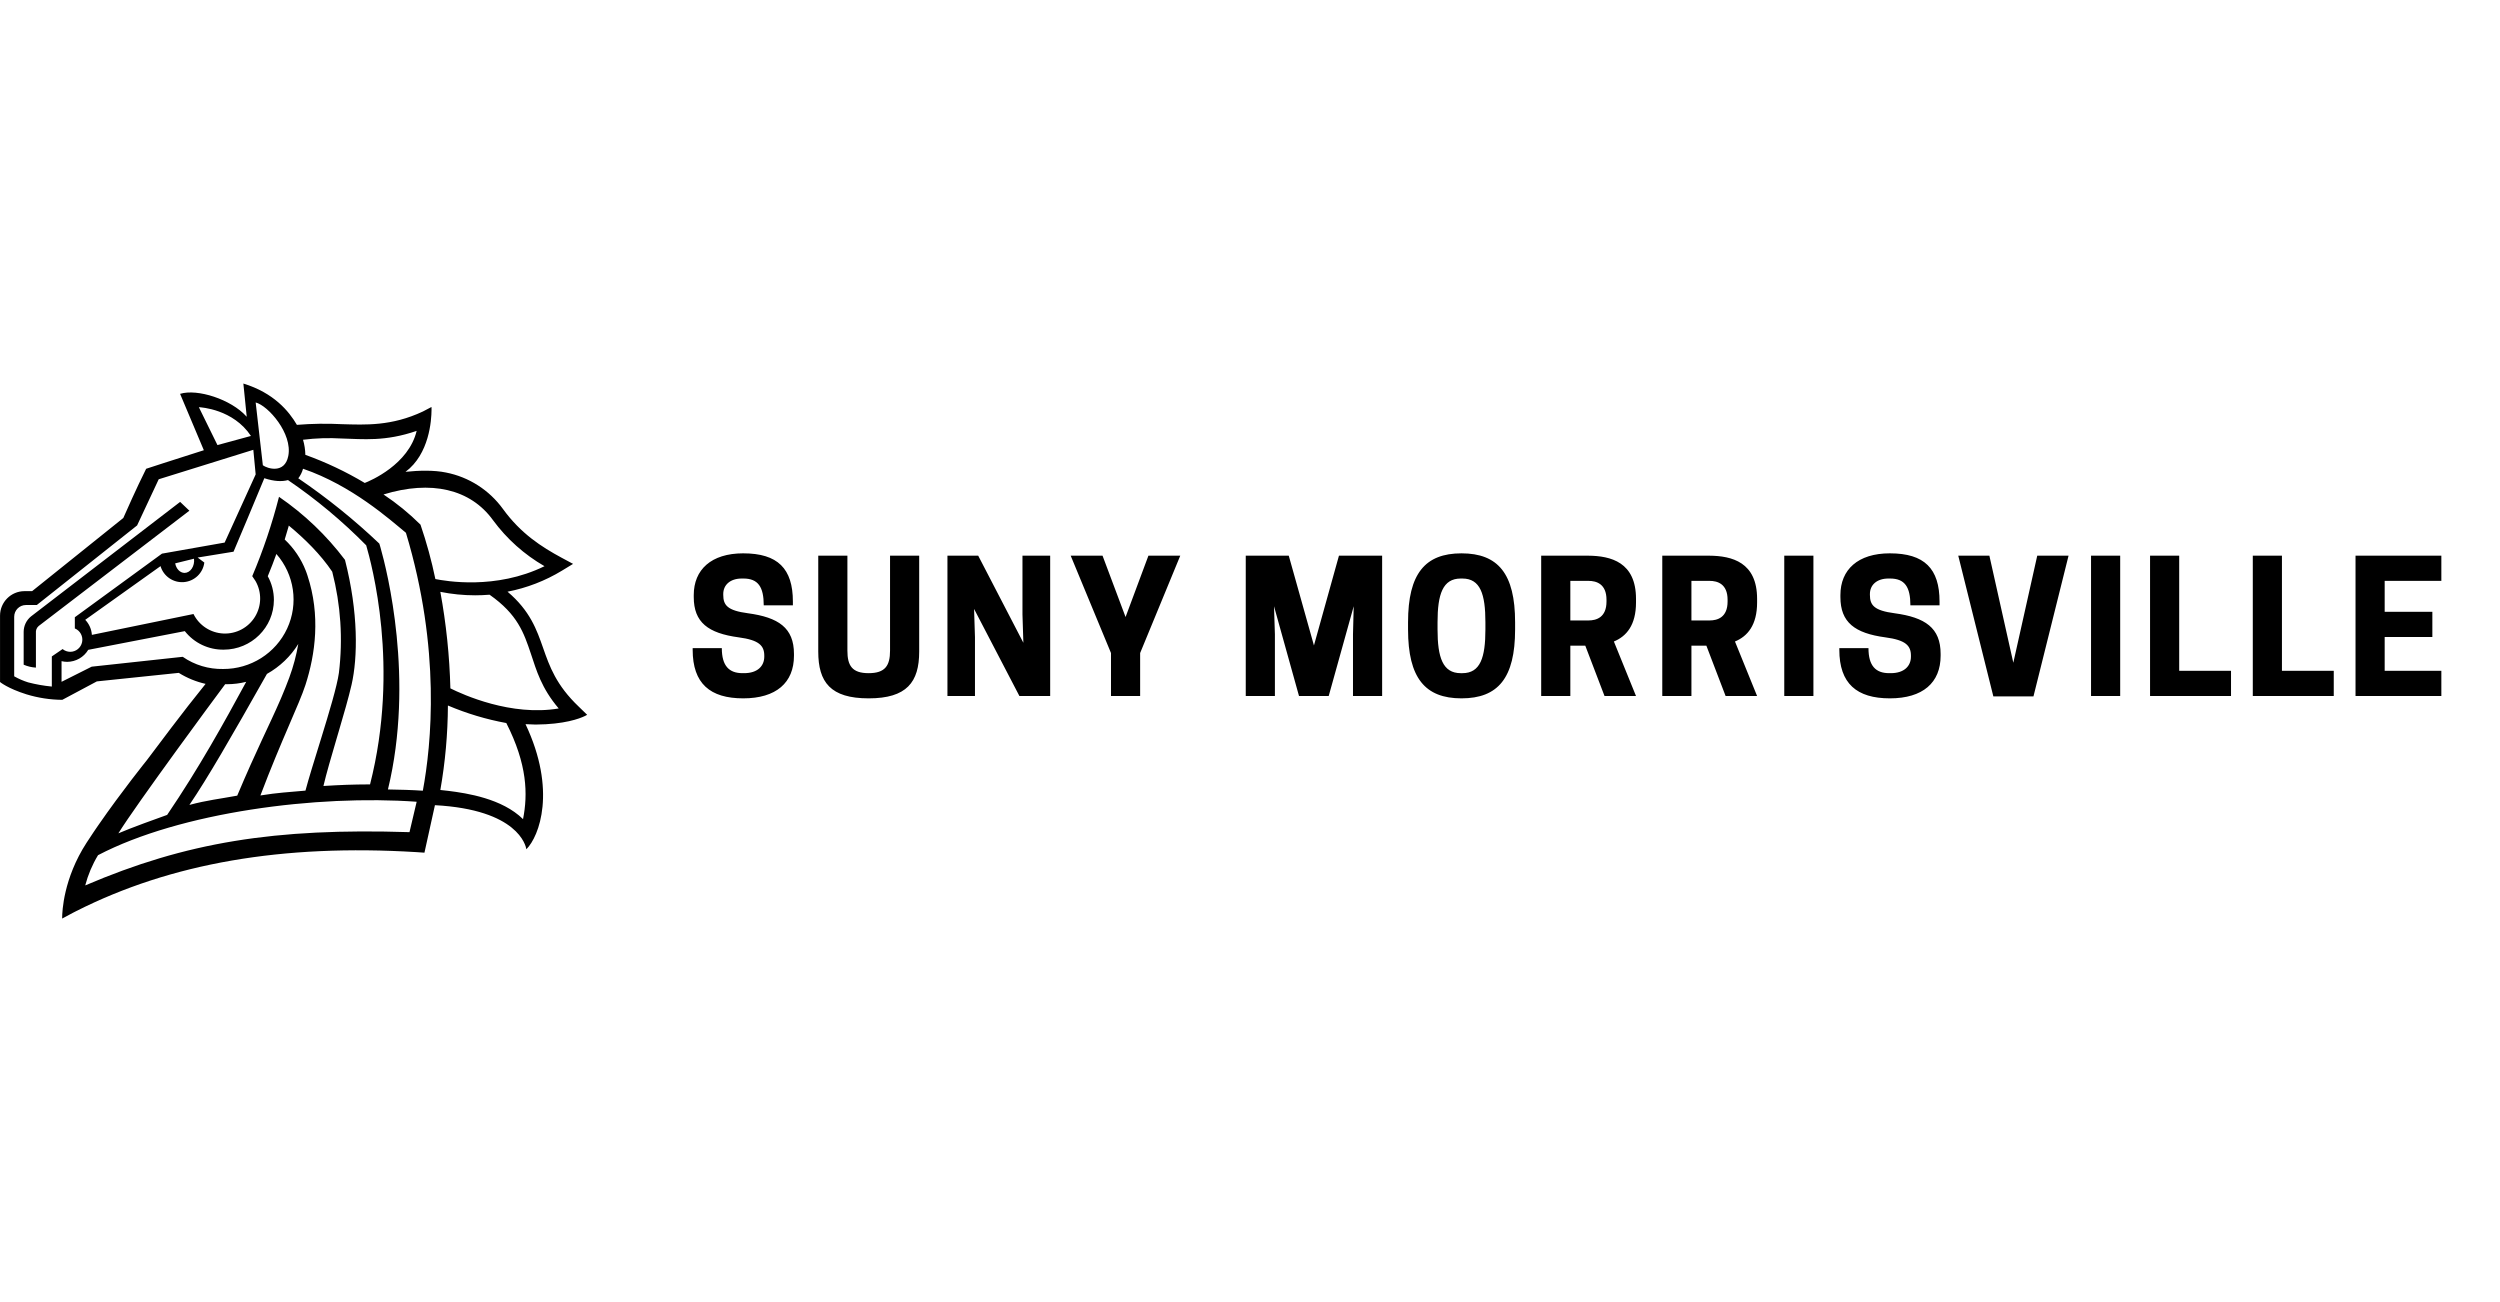 <svg height="275" viewBox="0 0 528 275" width="528" xmlns="http://www.w3.org/2000/svg"><path d="m51.39 81c6.44 1.974 9.624 5.837 11.316 8.729 3.175-.26 6.364-.308 9.545-.143 4.866.133 10.421.449 17.073-2.684l1.806-.947s.006.121.009.341l.001.289c-.015 2.157-.457 9.315-5.495 13.062 2.809-.296 6.027-.375 8.541.148 4.84.949 9.141 3.701 12.039 7.702 3.769 5.206 8.172 8.018 12.374 10.288l2.435 1.308-2.352 1.431c-3.539 2.15-7.43 3.654-11.493 4.441 4.768 4.036 6.165 8.028 7.523 11.906 1.358 3.878 2.736 7.821 7.542 12.395l1.747 1.697s-.008.006-.025.016l-.045.028c-.057.034-.149.086-.279.153l-.142.071c-1.135.549-4.315 1.757-10.391 1.796-.713-.015-1.432-.039-2.13-.084 6.598 13.939 2.918 23.685.177 26.418-.118-.76-1.771-8.359-19.311-9.306l-2.214 10.031-1.629-.113c-28.372-1.741-51.911 2.334-71.927 12.46l-.722.369-2.234 1.199-0-.017c-0-.017-.001-.047-.001-.088l-0-.099c.005-1.269.264-8.248 5.143-15.792.472-.73.959-1.466 1.455-2.201l.427-.63c.071-.105.143-.21.215-.314l.432-.627c4.904-7.095 10.2-13.666 10.2-13.666 2.46-3.242 7.38-9.908 12.418-16.13-2.004-.451-3.919-1.237-5.663-2.324l-17.304 1.801-7.296 3.893c-2.558-.02-5.1-.409-7.547-1.155-4.015-1.258-5.604-2.61-5.604-2.61v-14.008c.003-2.86 2.314-5.178 5.166-5.181h1.609l19.262-15.454c2.707-6.14 4.415-9.575 4.761-10.263l.036-.072c.019-.038.029-.057.029-.057s5.747-1.885 12.182-3.918l-5.018-11.906c3.636-1.135 10.795 1.169 14.017 4.781.03.049.034 0 .059.074-.253-2.424-.49-4.77-.713-7.036zm-30.686 99.614c-1.202 1.983-2.113 4.135-2.704 6.386 21.293-9.11 39.982-12.152 68.485-11.249l1.515-6.422c-21.016-1.513-49.866 2.179-67.296 11.284zm31.296-36.614c-1.313.331-2.66.501-4.012.506h-.433c-2.04 2.738-5.865 7.924-9.836 13.387l-.77 1.06c-5.01 6.906-10.083 14.03-11.95 17.047 2.595-1.127 8.276-3.175 10.301-3.893 6.772-9.979 12.02-19.473 16.699-28.107zm42.598 5c-.028 5.986-.562 11.958-1.598 17.846l1.707.188c3.943.494 11.346 1.621 15.757 5.967 1.04-5.255.908-11.567-3.532-20.297-4.226-.773-8.36-2.014-12.335-3.703zm-31.598-13c-1.613 2.623-3.893 4.803-6.623 6.332-7.687 13.625-12.567 22.056-16.377 27.668 3.76-1.005 6.38-1.269 10.104-1.961 4.073-9.685 6.798-14.907 9.093-20.213l.304-.708c.552-1.301 1.081-2.619 1.6-4.021.85-2.306 1.486-4.681 1.9-7.097zm-2.005-25s-.019.074-.058.217l-.045.165c-.129.469-.381 1.353-.763 2.564 1.951 1.837 3.467 4.082 4.441 6.571l.176.47.089.26.103.304c2.771 8.386 1.683 16.599-.433 23.124-1.295 4.016-5.06 11.591-9.505 23.325 3.824-.609 5.67-.668 9.514-1.021.679-2.554 1.819-6.208 2.991-9.999l.336-1.086c1.679-5.44 3.341-10.97 3.736-13.782.87-7.147.393-14.394-1.408-21.366-2.461-3.663-5.808-6.962-9.175-9.745zm3.004-12c-.196.731-.536 1.417-.999 2.019 6.077 4.129 11.8 8.741 17.114 13.79 0 0 .066.209.182.609l.084.294c1.352 4.781 7.188 27.79 1.552 51.021 2.497.039 5.024.108 7.371.266 1.803-9.722 3.85-29.865-3.576-54.491h-.02c-3.421-2.822-11.381-9.963-21.708-13.509zm-8.173 2c-.846 2.134-6.504 15.519-6.504 15.519l-7.578 1.235 1.411 1.057c-.28 2.222-2.082 3.945-4.318 4.128-2.236.183-4.295-1.224-4.933-3.372l-15.903 11.339c.818.852 1.313 1.961 1.401 3.137v.044l21.462-4.407c1.199 2.421 3.623 3.999 6.326 4.119 2.703.12 5.257-1.237 6.667-3.542 1.41-2.305 1.451-5.193.109-7.538l-.693-1.033c2.303-5.437 4.192-11.039 5.653-16.759 5.335 3.658 10.04 8.154 13.933 13.315 2.856 11.156 2.703 20.637 1.396 26.359-.61 2.67-1.656 6.275-2.734 9.936l-.463 1.57c-1.078 3.659-2.129 7.25-2.748 9.892 3.826-.227 5.875-.316 9.845-.336 6.321-24.807.302-46.621-.812-50.489-5.044-5.12-10.577-9.736-16.522-13.78-1.287.356-2.935.282-4.994-.395zm37.174 24c1.234 6.723 1.944 13.54 2.123 20.383 2.649 1.323 12.847 5.951 22.877 4.243-3.672-4.308-4.7-8.052-5.871-11.542-1.501-4.458-2.797-8.312-8.73-12.481-1.066.085-2.094.125-3.06.125-2.463-.001-4.92-.245-7.339-.729zm85.972-7.64v20.064c0 3.154.988 4.75 4.484 4.75s4.522-1.596 4.522-4.75v-20.064h6.156v20.254c0 6.46-2.622 9.88-10.678 9.88s-10.64-3.42-10.64-9.88v-20.254zm129.694-.494c7.714 0 11.324 4.294 11.324 14.554v1.52c0 10.26-3.61 14.554-11.324 14.554-7.676 0-11.286-4.294-11.286-14.554v-1.52c0-10.26 3.61-14.554 11.286-14.554zm-151.696 0c7.296 0 10.488 3.23 10.488 10.184v.798h-6.156c0-3.876-1.178-5.662-4.294-5.662h-.342c-2.47 0-3.914 1.368-3.914 3.268v.19c0 2.166.874 3.306 5.206 3.876 6.46.874 9.728 3.078 9.728 8.588v.38c0 5.7-3.762 9.006-10.716 9.006-6.992 0-10.678-3.116-10.678-10.26v-.342h6.156c0 3.724 1.52 5.282 4.37 5.282h.342c2.85 0 4.256-1.52 4.256-3.496v-.19c0-2.128-1.102-3.306-5.396-3.876-6.46-.874-9.5-3.154-9.5-8.512v-.418c0-5.358 3.686-8.816 10.45-8.816zm242.174 0c7.296 0 10.488 3.23 10.488 10.184v.798h-6.156c0-3.876-1.178-5.662-4.294-5.662h-.342c-2.47 0-3.914 1.368-3.914 3.268v.19c0 2.166.874 3.306 5.206 3.876 6.46.874 9.728 3.078 9.728 8.588v.38c0 5.7-3.762 9.006-10.716 9.006-6.992 0-10.678-3.116-10.678-10.26v-.342h6.156c0 3.724 1.52 5.282 4.37 5.282h.342c2.85 0 4.256-1.52 4.256-3.496v-.19c0-2.128-1.102-3.306-5.396-3.876-6.46-.874-9.5-3.154-9.5-8.512v-.418c0-5.358 3.686-8.816 10.45-8.816zm21.014.494 5.054 22.61 5.054-22.61h6.612l-7.41 29.716h-8.474l-7.41-29.716zm-213.56 0 9.538 18.392-.19-5.966v-12.426h5.852v29.64h-6.498l-9.576-18.392.19 5.966v12.426h-5.814v-29.64zm128.843.001c4.772.037 10.085 1.369 10.085 9.119v.76c0 4.788-2.014 7.144-4.674 8.246l4.674 11.514h-6.65l-4.066-10.64h-3.154v10.64h-6.156v-29.64zm180.173-.001v5.32h-11.97v6.536h10.07v5.32h-10.07v7.144h11.97v5.32h-18.126v-29.64zm-243.428 0 5.32 18.962 5.282-18.962h9.12v29.64h-6.156v-13.034l.152-5.928-5.282 18.962h-6.27l-5.282-18.962.19 5.928v13.034h-6.156v-29.64zm209.76 0v24.32h10.944v5.32h-17.1v-29.64zm-21.698 0v24.32h10.944v5.32h-17.1v-29.64zm-12.464 0v29.64h-6.156v-29.64zm-214.928 0 4.864 12.958 4.826-12.958h6.726l-8.474 20.558v9.082h-6.156v-9.082l-8.512-20.558zm128.159.001c4.772.037 10.085 1.369 10.085 9.119v.76c0 4.788-2.014 7.144-4.674 8.246l4.674 11.514h-6.65l-4.066-10.64h-3.154v10.64h-6.156v-29.64zm21.979-.001v29.64h-6.156v-29.64zm-329.49-22.36-19.982 6.221-4.562 9.747-21.186 16.812h-2.296c-1.369 0-2.479 1.112-2.479 2.483v12.572c.933.532 1.92.962 2.945 1.281 1.641.428 3.314.723 5.003.884v-6.365l2.276-1.554c.449.37 1.01.575 1.592.581 1.227.007 2.286-.857 2.528-2.061s-.402-2.411-1.537-2.879v-2.363l18.405-13.431 13.238-2.339 6.55-14.399zm4.867 22c-.494 1.404-1.111 2.988-1.817 4.7.85 1.536 1.295 3.261 1.294 5.013-.008 5.793-4.747 10.487-10.595 10.495-3.208.046-6.252-1.403-8.22-3.912l-20.4 3.951c-.928 1.561-2.615 2.524-4.443 2.538-.401-.001-.801-.051-1.19-.147v4.362l6.364-3.198 19.141-2.074h.099c2.49 1.725 5.469 2.622 8.507 2.563 5.816.031 11.111-3.313 13.538-8.548s1.537-11.393-2.277-15.742zm250.484 5.186h-.342c-3.8 0-4.902 3.306-4.902 9.234v1.52c0 5.928 1.102 9.234 4.902 9.234h.342c3.8 0 4.864-3.306 4.864-9.234v-1.52c0-5.928-1.064-9.234-4.864-9.234zm-270.809-16.186 1.953 1.86-31.831 24.353c-.424.363-.642.913-.581 1.469v7.318c-.892-.052-1.768-.261-2.588-.617v-6.946c.006-1.253.568-2.439 1.533-3.236zm323.021 16.68h-3.838v8.36h3.838c1.672 0 3.8-.646 3.8-3.99v-.38c0-3.344-2.128-3.99-3.8-3.99zm-25.574 0h-3.838v8.36h3.838c1.672 0 3.8-.646 3.8-3.99v-.38c0-3.344-2.128-3.99-3.8-3.99zm-254.494-18.247c2.805 1.863 5.421 3.999 7.81 6.375 1.287 3.76 2.337 7.598 3.144 11.49 2.055.402 12.716 2.344 23.046-2.717-4.257-2.448-7.96-5.758-10.876-9.72-4.764-6.591-13.092-8.509-23.124-5.429zm-40.025 13.567-3.975.981c.216 1.166 1.023 1.996 1.961 2.019.595.002 1.162-.33 1.549-.907.388-.577.558-1.342.465-2.093zm47.025-27c-6.644 2.296-11.353 1.732-15.796 1.613-2.737-.165-5.483-.077-8.204.262.304 1.036.47 2.107.494 3.187 4.362 1.569 8.563 3.557 12.543 5.938 1.2-.465 9.27-3.894 10.963-11zm-34-6v.005l1.515 13.257c.933.699 4.613 1.888 5.372-1.956.943-4.748-4.276-10.651-6.888-11.306zm-11.979 1.001-.021-.001 3.929 8 7.071-1.927c-3.734-5.65-10.557-6.053-10.979-6.073z"/></svg>